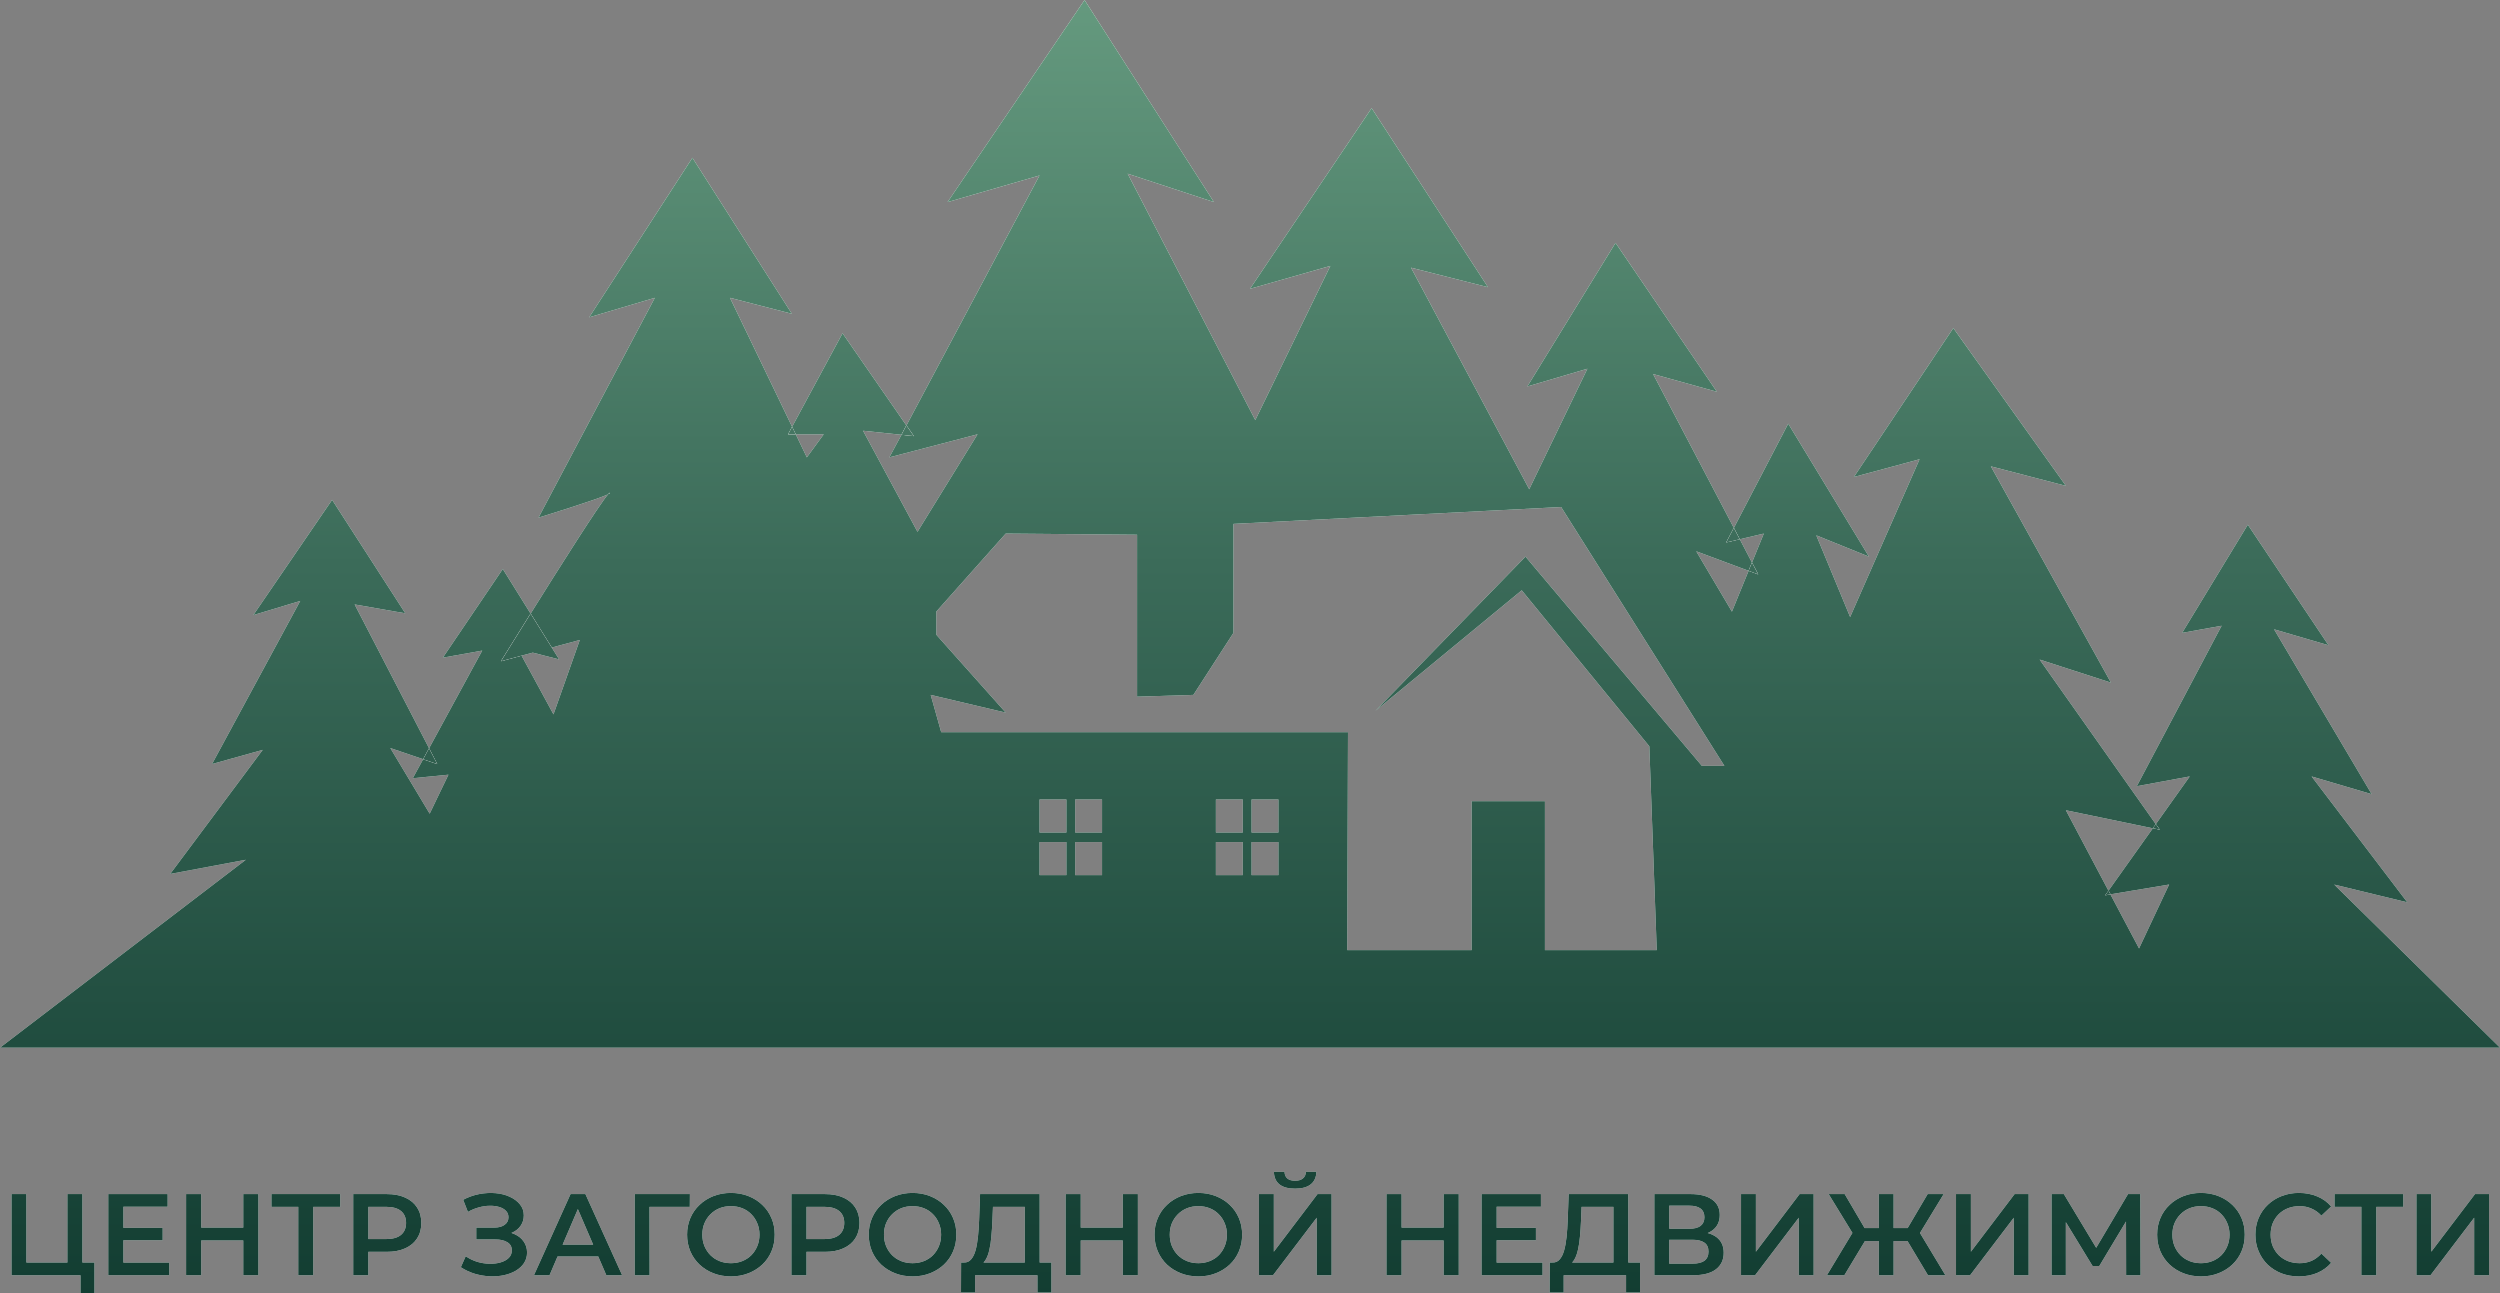 <?xml version="1.0" encoding="UTF-8"?> <svg xmlns="http://www.w3.org/2000/svg" width="145" height="75" viewBox="0 0 145 75" fill="none"><rect x="0" y="0" width="145" height="75" fill="#808080" stroke="none"/><path d="M145 60.765L135.383 51.306L139.623 52.335L134.073 45.034L137.556 46.062L131.896 36.5L135.052 37.425L130.373 30.433L126.564 36.706L128.853 36.294L123.935 45.599L127.005 45.033L125.038 47.799L125.264 48.118L124.87 48.033L122.295 51.656L122.408 51.869L125.808 51.303L124.065 55.011L122.406 51.879L122.106 51.93L122.293 51.666L119.821 46.995L124.868 48.043L125.038 47.806L118.298 38.255L122.433 39.592L115.469 27.048L119.822 28.18L113.292 19.029L107.526 27.665L111.335 26.637L107.308 35.787L105.344 31.05L108.397 32.284L103.717 24.573L100.564 30.621L100.908 31.277L102.302 30.948L101.615 32.627L101.976 33.312L101.419 33.106L100.452 35.475L98.382 31.976L101.417 33.106L101.613 32.627L100.905 31.273L100.123 31.457L100.561 30.617L95.879 21.694L99.578 22.722L93.701 14.086L88.586 22.414L92.069 21.386L88.695 28.377L81.839 15.525L86.301 16.657L79.554 6.271L72.501 16.751L77.16 15.423L72.806 24.367L65.404 10.075L70.407 11.72L62.904 0L54.959 11.721L60.291 10.178L52.574 24.675L53.004 25.293L52.286 25.218L51.581 26.527L56.697 25.19L53.214 30.845L50.058 24.984L52.279 25.218L52.568 24.675L48.868 19.33L45.942 24.755L46.153 25.19H47.776L46.797 26.527L46.153 25.19H45.708L45.942 24.755L42.338 17.273L45.926 18.199L40.16 9.151L34.172 18.404L37.981 17.273L31.234 30.022C31.234 30.022 34.626 28.982 35.27 28.668C35.323 28.608 35.355 28.578 35.37 28.583C35.396 28.596 35.358 28.625 35.27 28.668C34.752 29.268 32.428 32.945 30.776 35.59L32.001 37.558L33.629 37.118L32.102 41.434L30.25 38.026L29.055 38.35C29.055 38.35 29.797 37.149 30.773 35.588L29.162 33.003L25.684 38.145L27.969 37.734L24.886 43.404L25.357 44.315L24.542 44.037L23.943 45.137L26.01 44.932L24.922 47.194L22.637 43.386L24.542 44.034L24.886 43.4L20.569 35.058L23.507 35.572L19.263 28.991L14.692 35.676L17.413 34.854L12.298 44.314L15.237 43.492L9.871 50.689L14.257 49.866L0 60.765H145ZM61.851 50.756H60.291V48.838H61.851V50.756ZM61.851 48.288H60.291V46.37H61.851V48.288ZM63.919 50.756H62.359V48.838H63.919V50.756ZM63.919 48.288H62.359V46.37H63.919V48.288ZM72.081 50.756H70.521V48.838H72.081V50.756ZM72.081 48.288H70.521V46.37H72.081V48.288ZM74.149 50.756H72.59V48.838H74.149V50.756ZM74.149 48.288H72.59V46.37H74.149V48.288ZM54.306 36.816V35.471L58.332 30.947L65.951 31.014V40.407L69.215 40.304L71.539 36.708V30.385L90.546 29.408L100.014 44.419H98.708L88.478 32.284L79.772 41.23L88.26 34.238L95.661 43.286L96.093 55.109H89.605V46.471H85.358V55.109H78.139L78.183 42.466H54.589L53.98 40.304L58.332 41.332L54.306 36.816Z" fill="white"></path><path d="M145 60.765L135.383 51.306L139.623 52.335L134.073 45.034L137.556 46.062L131.896 36.5L135.052 37.425L130.373 30.433L126.564 36.706L128.853 36.294L123.935 45.599L127.005 45.033L125.038 47.799L125.264 48.118L124.87 48.033L122.295 51.656L122.408 51.869L125.808 51.303L124.065 55.011L122.406 51.879L122.106 51.93L122.293 51.666L119.821 46.995L124.868 48.043L125.038 47.806L118.298 38.255L122.433 39.592L115.469 27.048L119.822 28.18L113.292 19.029L107.526 27.665L111.335 26.637L107.308 35.787L105.344 31.05L108.397 32.284L103.717 24.573L100.564 30.621L100.908 31.277L102.302 30.948L101.615 32.627L101.976 33.312L101.419 33.106L100.452 35.475L98.382 31.976L101.417 33.106L101.613 32.627L100.905 31.273L100.123 31.457L100.561 30.617L95.879 21.694L99.578 22.722L93.701 14.086L88.586 22.414L92.069 21.386L88.695 28.377L81.839 15.525L86.301 16.657L79.554 6.271L72.501 16.751L77.16 15.423L72.806 24.367L65.404 10.075L70.407 11.72L62.904 0L54.959 11.721L60.291 10.178L52.574 24.675L53.004 25.293L52.286 25.218L51.581 26.527L56.697 25.19L53.214 30.845L50.058 24.984L52.279 25.218L52.568 24.675L48.868 19.33L45.942 24.755L46.153 25.19H47.776L46.797 26.527L46.153 25.19H45.708L45.942 24.755L42.338 17.273L45.926 18.199L40.16 9.151L34.172 18.404L37.981 17.273L31.234 30.022C31.234 30.022 34.626 28.982 35.27 28.668C35.323 28.608 35.355 28.578 35.37 28.583C35.396 28.596 35.358 28.625 35.27 28.668C34.752 29.268 32.428 32.945 30.776 35.59L32.001 37.558L33.629 37.118L32.102 41.434L30.25 38.026L29.055 38.35C29.055 38.35 29.797 37.149 30.773 35.588L29.162 33.003L25.684 38.145L27.969 37.734L24.886 43.404L25.357 44.315L24.542 44.037L23.943 45.137L26.01 44.932L24.922 47.194L22.637 43.386L24.542 44.034L24.886 43.4L20.569 35.058L23.507 35.572L19.263 28.991L14.692 35.676L17.413 34.854L12.298 44.314L15.237 43.492L9.871 50.689L14.257 49.866L0 60.765H145ZM61.851 50.756H60.291V48.838H61.851V50.756ZM61.851 48.288H60.291V46.37H61.851V48.288ZM63.919 50.756H62.359V48.838H63.919V50.756ZM63.919 48.288H62.359V46.37H63.919V48.288ZM72.081 50.756H70.521V48.838H72.081V50.756ZM72.081 48.288H70.521V46.37H72.081V48.288ZM74.149 50.756H72.59V48.838H74.149V50.756ZM74.149 48.288H72.59V46.37H74.149V48.288ZM54.306 36.816V35.471L58.332 30.947L65.951 31.014V40.407L69.215 40.304L71.539 36.708V30.385L90.546 29.408L100.014 44.419H98.708L88.478 32.284L79.772 41.23L88.26 34.238L95.661 43.286L96.093 55.109H89.605V46.471H85.358V55.109H78.139L78.183 42.466H54.589L53.98 40.304L58.332 41.332L54.306 36.816Z" fill="url(#paint0_linear_129_27)"></path><path d="M25.358 44.314L24.542 44.036L24.886 43.403L25.358 44.314Z" fill="white"></path><path d="M25.358 44.314L24.542 44.036L24.886 43.403L25.358 44.314Z" fill="url(#paint1_linear_129_27)"></path><path d="M32.431 38.247L30.9 37.853L30.253 38.027L29.058 38.351C29.058 38.351 29.8 37.15 30.776 35.589L32.431 38.247Z" fill="white"></path><path d="M32.431 38.247L30.9 37.853L30.253 38.027L29.058 38.351C29.058 38.351 29.8 37.15 30.776 35.589L32.431 38.247Z" fill="url(#paint2_linear_129_27)"></path><path d="M35.27 28.666C35.323 28.606 35.355 28.577 35.37 28.582C35.396 28.595 35.358 28.624 35.27 28.666Z" fill="white"></path><path d="M35.27 28.666C35.323 28.606 35.355 28.577 35.37 28.582C35.396 28.595 35.358 28.624 35.27 28.666Z" fill="url(#paint3_linear_129_27)"></path><path d="M46.153 25.19H45.708L45.942 24.755L46.153 25.19Z" fill="white"></path><path d="M46.153 25.19H45.708L45.942 24.755L46.153 25.19Z" fill="url(#paint4_linear_129_27)"></path><path d="M53 25.293L52.283 25.218L52.571 24.675L53 25.293Z" fill="white"></path><path d="M53 25.293L52.283 25.218L52.571 24.675L53 25.293Z" fill="url(#paint5_linear_129_27)"></path><path d="M100.905 31.277L100.123 31.461L100.561 30.621L100.905 31.277Z" fill="white"></path><path d="M100.905 31.277L100.123 31.461L100.561 30.621L100.905 31.277Z" fill="url(#paint6_linear_129_27)"></path><path d="M101.973 33.312L101.417 33.106L101.613 32.627L101.973 33.312Z" fill="white"></path><path d="M101.973 33.312L101.417 33.106L101.613 32.627L101.973 33.312Z" fill="url(#paint7_linear_129_27)"></path><path d="M122.406 51.872L122.106 51.922L122.293 51.658L122.406 51.872Z" fill="white"></path><path d="M122.406 51.872L122.106 51.922L122.293 51.658L122.406 51.872Z" fill="url(#paint8_linear_129_27)"></path><path d="M125.262 48.118L124.868 48.036L125.037 47.8L125.262 48.118Z" fill="white"></path><path d="M125.262 48.118L124.868 48.036L125.037 47.8L125.262 48.118Z" fill="url(#paint9_linear_129_27)"></path><path d="M0.667 73.964V69.257H1.53V73.225H3.908V69.257H4.778V73.964H0.667ZM4.67 75V73.749L4.865 73.964H3.908V73.225H5.478V75H4.67Z" fill="white"></path><path d="M0.667 73.964V69.257H1.53V73.225H3.908V69.257H4.778V73.964H0.667ZM4.67 75V73.749L4.865 73.964H3.908V73.225H5.478V75H4.67Z" fill="url(#paint10_linear_129_27)"></path><path d="M7.089 71.214H9.434V71.934H7.089V71.214ZM7.156 73.231H9.818V73.964H6.28V69.257H9.723V69.99H7.156V73.231Z" fill="white"></path><path d="M7.089 71.214H9.434V71.934H7.089V71.214ZM7.156 73.231H9.818V73.964H6.28V69.257H9.723V69.99H7.156V73.231Z" fill="url(#paint11_linear_129_27)"></path><path d="M14.11 69.257H14.986V73.964H14.11V69.257ZM11.67 73.964H10.794V69.257H11.67V73.964ZM14.177 71.947H11.596V71.201H14.177V71.947Z" fill="white"></path><path d="M14.11 69.257H14.986V73.964H14.11V69.257ZM11.67 73.964H10.794V69.257H11.67V73.964ZM14.177 71.947H11.596V71.201H14.177V71.947Z" fill="url(#paint12_linear_129_27)"></path><path d="M17.299 73.964V69.782L17.508 69.997H15.743V69.257H19.732V69.997H17.966L18.169 69.782V73.964H17.299Z" fill="white"></path><path d="M17.299 73.964V69.782L17.508 69.997H15.743V69.257H19.732V69.997H17.966L18.169 69.782V73.964H17.299Z" fill="url(#paint13_linear_129_27)"></path><path d="M20.487 73.964V69.257H22.428C22.846 69.257 23.203 69.325 23.499 69.459C23.8 69.594 24.032 69.786 24.193 70.037C24.355 70.288 24.436 70.587 24.436 70.932C24.436 71.277 24.355 71.575 24.193 71.826C24.032 72.077 23.8 72.27 23.499 72.404C23.203 72.539 22.846 72.606 22.428 72.606H20.972L21.363 72.196V73.964H20.487ZM21.363 72.29L20.972 71.866H22.387C22.774 71.866 23.064 71.786 23.257 71.624C23.454 71.459 23.553 71.228 23.553 70.932C23.553 70.631 23.454 70.4 23.257 70.239C23.064 70.078 22.774 69.997 22.387 69.997H20.972L21.363 69.567V72.29Z" fill="white"></path><path d="M20.487 73.964V69.257H22.428C22.846 69.257 23.203 69.325 23.499 69.459C23.8 69.594 24.032 69.786 24.193 70.037C24.355 70.288 24.436 70.587 24.436 70.932C24.436 71.277 24.355 71.575 24.193 71.826C24.032 72.077 23.8 72.27 23.499 72.404C23.203 72.539 22.846 72.606 22.428 72.606H20.972L21.363 72.196V73.964H20.487ZM21.363 72.29L20.972 71.866H22.387C22.774 71.866 23.064 71.786 23.257 71.624C23.454 71.459 23.553 71.228 23.553 70.932C23.553 70.631 23.454 70.4 23.257 70.239C23.064 70.078 22.774 69.997 22.387 69.997H20.972L21.363 69.567V72.29Z" fill="url(#paint14_linear_129_27)"></path><path d="M26.728 73.5L27.011 72.862C27.213 73.001 27.433 73.108 27.671 73.184C27.914 73.256 28.154 73.294 28.392 73.299C28.63 73.303 28.846 73.276 29.039 73.218C29.237 73.16 29.394 73.072 29.511 72.956C29.628 72.839 29.686 72.694 29.686 72.519C29.686 72.308 29.598 72.151 29.423 72.048C29.252 71.94 29.019 71.887 28.722 71.887H27.624V71.201H28.655C28.92 71.201 29.124 71.147 29.268 71.039C29.416 70.932 29.491 70.786 29.491 70.602C29.491 70.45 29.441 70.324 29.342 70.226C29.248 70.127 29.118 70.053 28.951 70.004C28.79 69.954 28.606 69.932 28.399 69.936C28.197 69.936 27.986 69.968 27.765 70.031C27.545 70.089 27.337 70.176 27.139 70.293L26.863 69.587C27.159 69.43 27.469 69.32 27.793 69.257C28.12 69.195 28.437 69.177 28.743 69.204C29.048 69.23 29.322 69.3 29.565 69.412C29.812 69.524 30.009 69.672 30.158 69.856C30.306 70.035 30.38 70.248 30.38 70.495C30.38 70.719 30.319 70.918 30.198 71.093C30.081 71.263 29.919 71.396 29.713 71.49C29.506 71.584 29.266 71.631 28.992 71.631L29.026 71.416C29.335 71.416 29.605 71.47 29.834 71.577C30.068 71.68 30.247 71.824 30.373 72.008C30.503 72.191 30.569 72.404 30.569 72.646C30.569 72.875 30.51 73.079 30.393 73.258C30.277 73.433 30.117 73.581 29.915 73.702C29.713 73.819 29.482 73.906 29.221 73.964C28.96 74.018 28.686 74.038 28.399 74.025C28.111 74.011 27.824 73.962 27.536 73.877C27.253 73.792 26.984 73.666 26.728 73.5Z" fill="white"></path><path d="M26.728 73.5L27.011 72.862C27.213 73.001 27.433 73.108 27.671 73.184C27.914 73.256 28.154 73.294 28.392 73.299C28.63 73.303 28.846 73.276 29.039 73.218C29.237 73.16 29.394 73.072 29.511 72.956C29.628 72.839 29.686 72.694 29.686 72.519C29.686 72.308 29.598 72.151 29.423 72.048C29.252 71.94 29.019 71.887 28.722 71.887H27.624V71.201H28.655C28.92 71.201 29.124 71.147 29.268 71.039C29.416 70.932 29.491 70.786 29.491 70.602C29.491 70.45 29.441 70.324 29.342 70.226C29.248 70.127 29.118 70.053 28.951 70.004C28.79 69.954 28.606 69.932 28.399 69.936C28.197 69.936 27.986 69.968 27.765 70.031C27.545 70.089 27.337 70.176 27.139 70.293L26.863 69.587C27.159 69.43 27.469 69.32 27.793 69.257C28.12 69.195 28.437 69.177 28.743 69.204C29.048 69.23 29.322 69.3 29.565 69.412C29.812 69.524 30.009 69.672 30.158 69.856C30.306 70.035 30.38 70.248 30.38 70.495C30.38 70.719 30.319 70.918 30.198 71.093C30.081 71.263 29.919 71.396 29.713 71.49C29.506 71.584 29.266 71.631 28.992 71.631L29.026 71.416C29.335 71.416 29.605 71.47 29.834 71.577C30.068 71.68 30.247 71.824 30.373 72.008C30.503 72.191 30.569 72.404 30.569 72.646C30.569 72.875 30.51 73.079 30.393 73.258C30.277 73.433 30.117 73.581 29.915 73.702C29.713 73.819 29.482 73.906 29.221 73.964C28.96 74.018 28.686 74.038 28.399 74.025C28.111 74.011 27.824 73.962 27.536 73.877C27.253 73.792 26.984 73.666 26.728 73.5Z" fill="url(#paint15_linear_129_27)"></path><path d="M30.969 73.964L33.092 69.257H33.954L36.084 73.964H35.167L33.341 69.721H33.691L31.872 73.964H30.969ZM31.946 72.875L32.182 72.189H34.729L34.965 72.875H31.946Z" fill="white"></path><path d="M30.969 73.964L33.092 69.257H33.954L36.084 73.964H35.167L33.341 69.721H33.691L31.872 73.964H30.969ZM31.946 72.875L32.182 72.189H34.729L34.965 72.875H31.946Z" fill="url(#paint16_linear_129_27)"></path><path d="M36.813 73.964V69.257H40.014L40.008 69.997H37.467L37.669 69.788L37.676 73.964H36.813Z" fill="white"></path><path d="M36.813 73.964V69.257H40.014L40.008 69.997H37.467L37.669 69.788L37.676 73.964H36.813Z" fill="url(#paint17_linear_129_27)"></path><path d="M42.399 74.032C42.031 74.032 41.691 73.971 41.381 73.85C41.071 73.729 40.802 73.561 40.573 73.346C40.344 73.126 40.166 72.871 40.04 72.579C39.915 72.283 39.852 71.96 39.852 71.611C39.852 71.261 39.915 70.941 40.04 70.649C40.166 70.353 40.344 70.098 40.573 69.883C40.802 69.663 41.071 69.493 41.381 69.372C41.691 69.251 42.028 69.19 42.392 69.19C42.761 69.19 43.097 69.251 43.403 69.372C43.713 69.493 43.982 69.663 44.212 69.883C44.441 70.098 44.618 70.353 44.744 70.649C44.87 70.941 44.932 71.261 44.932 71.611C44.932 71.96 44.87 72.283 44.744 72.579C44.618 72.875 44.441 73.131 44.212 73.346C43.982 73.561 43.713 73.729 43.403 73.85C43.097 73.971 42.763 74.032 42.399 74.032ZM42.392 73.265C42.63 73.265 42.85 73.225 43.053 73.144C43.255 73.063 43.43 72.949 43.578 72.801C43.726 72.649 43.841 72.474 43.922 72.277C44.007 72.075 44.05 71.853 44.05 71.611C44.05 71.369 44.007 71.149 43.922 70.952C43.841 70.75 43.726 70.575 43.578 70.427C43.43 70.275 43.255 70.158 43.053 70.078C42.85 69.997 42.63 69.957 42.392 69.957C42.154 69.957 41.934 69.997 41.732 70.078C41.534 70.158 41.359 70.275 41.206 70.427C41.058 70.575 40.941 70.75 40.856 70.952C40.775 71.149 40.734 71.369 40.734 71.611C40.734 71.849 40.775 72.068 40.856 72.27C40.941 72.472 41.058 72.649 41.206 72.801C41.354 72.949 41.53 73.063 41.732 73.144C41.934 73.225 42.154 73.265 42.392 73.265Z" fill="white"></path><path d="M42.399 74.032C42.031 74.032 41.691 73.971 41.381 73.85C41.071 73.729 40.802 73.561 40.573 73.346C40.344 73.126 40.166 72.871 40.04 72.579C39.915 72.283 39.852 71.96 39.852 71.611C39.852 71.261 39.915 70.941 40.04 70.649C40.166 70.353 40.344 70.098 40.573 69.883C40.802 69.663 41.071 69.493 41.381 69.372C41.691 69.251 42.028 69.19 42.392 69.19C42.761 69.19 43.097 69.251 43.403 69.372C43.713 69.493 43.982 69.663 44.212 69.883C44.441 70.098 44.618 70.353 44.744 70.649C44.87 70.941 44.932 71.261 44.932 71.611C44.932 71.96 44.87 72.283 44.744 72.579C44.618 72.875 44.441 73.131 44.212 73.346C43.982 73.561 43.713 73.729 43.403 73.85C43.097 73.971 42.763 74.032 42.399 74.032ZM42.392 73.265C42.63 73.265 42.85 73.225 43.053 73.144C43.255 73.063 43.43 72.949 43.578 72.801C43.726 72.649 43.841 72.474 43.922 72.277C44.007 72.075 44.05 71.853 44.05 71.611C44.05 71.369 44.007 71.149 43.922 70.952C43.841 70.75 43.726 70.575 43.578 70.427C43.43 70.275 43.255 70.158 43.053 70.078C42.85 69.997 42.63 69.957 42.392 69.957C42.154 69.957 41.934 69.997 41.732 70.078C41.534 70.158 41.359 70.275 41.206 70.427C41.058 70.575 40.941 70.75 40.856 70.952C40.775 71.149 40.734 71.369 40.734 71.611C40.734 71.849 40.775 72.068 40.856 72.27C40.941 72.472 41.058 72.649 41.206 72.801C41.354 72.949 41.53 73.063 41.732 73.144C41.934 73.225 42.154 73.265 42.392 73.265Z" fill="url(#paint18_linear_129_27)"></path><path d="M45.901 73.964V69.257H47.842C48.259 69.257 48.617 69.325 48.913 69.459C49.214 69.594 49.445 69.786 49.607 70.037C49.769 70.288 49.85 70.587 49.85 70.932C49.85 71.277 49.769 71.575 49.607 71.826C49.445 72.077 49.214 72.27 48.913 72.404C48.617 72.539 48.259 72.606 47.842 72.606H46.386L46.777 72.196V73.964H45.901ZM46.777 72.29L46.386 71.866H47.801C48.188 71.866 48.477 71.786 48.67 71.624C48.868 71.459 48.967 71.228 48.967 70.932C48.967 70.631 48.868 70.4 48.67 70.239C48.477 70.078 48.188 69.997 47.801 69.997H46.386L46.777 69.567V72.29Z" fill="white"></path><path d="M45.901 73.964V69.257H47.842C48.259 69.257 48.617 69.325 48.913 69.459C49.214 69.594 49.445 69.786 49.607 70.037C49.769 70.288 49.85 70.587 49.85 70.932C49.85 71.277 49.769 71.575 49.607 71.826C49.445 72.077 49.214 72.27 48.913 72.404C48.617 72.539 48.259 72.606 47.842 72.606H46.386L46.777 72.196V73.964H45.901ZM46.777 72.29L46.386 71.866H47.801C48.188 71.866 48.477 71.786 48.67 71.624C48.868 71.459 48.967 71.228 48.967 70.932C48.967 70.631 48.868 70.4 48.67 70.239C48.477 70.078 48.188 69.997 47.801 69.997H46.386L46.777 69.567V72.29Z" fill="url(#paint19_linear_129_27)"></path><path d="M52.934 74.032C52.566 74.032 52.227 73.971 51.917 73.85C51.607 73.729 51.337 73.561 51.108 73.346C50.879 73.126 50.702 72.871 50.576 72.579C50.45 72.283 50.387 71.96 50.387 71.611C50.387 71.261 50.45 70.941 50.576 70.649C50.702 70.353 50.879 70.098 51.108 69.883C51.337 69.663 51.607 69.493 51.917 69.372C52.227 69.251 52.563 69.19 52.927 69.19C53.296 69.19 53.633 69.251 53.938 69.372C54.248 69.493 54.518 69.663 54.747 69.883C54.976 70.098 55.153 70.353 55.279 70.649C55.405 70.941 55.468 71.261 55.468 71.611C55.468 71.96 55.405 72.283 55.279 72.579C55.153 72.875 54.976 73.131 54.747 73.346C54.518 73.561 54.248 73.729 53.938 73.85C53.633 73.971 53.298 74.032 52.934 74.032ZM52.927 73.265C53.166 73.265 53.386 73.225 53.588 73.144C53.79 73.063 53.965 72.949 54.113 72.801C54.262 72.649 54.376 72.474 54.457 72.277C54.542 72.075 54.585 71.853 54.585 71.611C54.585 71.369 54.542 71.149 54.457 70.952C54.376 70.75 54.262 70.575 54.113 70.427C53.965 70.275 53.79 70.158 53.588 70.078C53.386 69.997 53.166 69.957 52.927 69.957C52.689 69.957 52.469 69.997 52.267 70.078C52.069 70.158 51.894 70.275 51.742 70.427C51.593 70.575 51.476 70.75 51.391 70.952C51.31 71.149 51.27 71.369 51.27 71.611C51.27 71.849 51.31 72.068 51.391 72.27C51.476 72.472 51.593 72.649 51.742 72.801C51.89 72.949 52.065 73.063 52.267 73.144C52.469 73.225 52.689 73.265 52.927 73.265Z" fill="white"></path><path d="M52.934 74.032C52.566 74.032 52.227 73.971 51.917 73.85C51.607 73.729 51.337 73.561 51.108 73.346C50.879 73.126 50.702 72.871 50.576 72.579C50.45 72.283 50.387 71.96 50.387 71.611C50.387 71.261 50.45 70.941 50.576 70.649C50.702 70.353 50.879 70.098 51.108 69.883C51.337 69.663 51.607 69.493 51.917 69.372C52.227 69.251 52.563 69.19 52.927 69.19C53.296 69.19 53.633 69.251 53.938 69.372C54.248 69.493 54.518 69.663 54.747 69.883C54.976 70.098 55.153 70.353 55.279 70.649C55.405 70.941 55.468 71.261 55.468 71.611C55.468 71.96 55.405 72.283 55.279 72.579C55.153 72.875 54.976 73.131 54.747 73.346C54.518 73.561 54.248 73.729 53.938 73.85C53.633 73.971 53.298 74.032 52.934 74.032ZM52.927 73.265C53.166 73.265 53.386 73.225 53.588 73.144C53.79 73.063 53.965 72.949 54.113 72.801C54.262 72.649 54.376 72.474 54.457 72.277C54.542 72.075 54.585 71.853 54.585 71.611C54.585 71.369 54.542 71.149 54.457 70.952C54.376 70.75 54.262 70.575 54.113 70.427C53.965 70.275 53.79 70.158 53.588 70.078C53.386 69.997 53.166 69.957 52.927 69.957C52.689 69.957 52.469 69.997 52.267 70.078C52.069 70.158 51.894 70.275 51.742 70.427C51.593 70.575 51.476 70.75 51.391 70.952C51.31 71.149 51.27 71.369 51.27 71.611C51.27 71.849 51.31 72.068 51.391 72.27C51.476 72.472 51.593 72.649 51.742 72.801C51.89 72.949 52.065 73.063 52.267 73.144C52.469 73.225 52.689 73.265 52.927 73.265Z" fill="url(#paint20_linear_129_27)"></path><path d="M59.438 73.561V69.997H57.592L57.558 70.831C57.544 71.145 57.524 71.443 57.497 71.725C57.475 72.003 57.437 72.256 57.383 72.485C57.333 72.714 57.264 72.904 57.174 73.057C57.084 73.209 56.974 73.31 56.844 73.359L55.9 73.225C56.071 73.234 56.21 73.175 56.318 73.05C56.43 72.924 56.518 72.749 56.581 72.525C56.644 72.301 56.691 72.039 56.722 71.739C56.754 71.434 56.776 71.104 56.79 70.75L56.844 69.257H60.3V73.561H59.438ZM55.739 74.966L55.745 73.225H60.981V74.966H60.172V73.964H56.554V74.966H55.739Z" fill="white"></path><path d="M59.438 73.561V69.997H57.592L57.558 70.831C57.544 71.145 57.524 71.443 57.497 71.725C57.475 72.003 57.437 72.256 57.383 72.485C57.333 72.714 57.264 72.904 57.174 73.057C57.084 73.209 56.974 73.31 56.844 73.359L55.9 73.225C56.071 73.234 56.21 73.175 56.318 73.05C56.43 72.924 56.518 72.749 56.581 72.525C56.644 72.301 56.691 72.039 56.722 71.739C56.754 71.434 56.776 71.104 56.79 70.75L56.844 69.257H60.3V73.561H59.438ZM55.739 74.966L55.745 73.225H60.981V74.966H60.172V73.964H56.554V74.966H55.739Z" fill="url(#paint21_linear_129_27)"></path><path d="M65.121 69.257H65.997V73.964H65.121V69.257ZM62.682 73.964H61.806V69.257H62.682V73.964ZM65.189 71.947H62.608V71.201H65.189V71.947Z" fill="white"></path><path d="M65.121 69.257H65.997V73.964H65.121V69.257ZM62.682 73.964H61.806V69.257H62.682V73.964ZM65.189 71.947H62.608V71.201H65.189V71.947Z" fill="url(#paint22_linear_129_27)"></path><path d="M69.51 74.032C69.142 74.032 68.803 73.971 68.493 73.85C68.183 73.729 67.913 73.561 67.684 73.346C67.455 73.126 67.278 72.871 67.152 72.579C67.026 72.283 66.963 71.96 66.963 71.611C66.963 71.261 67.026 70.941 67.152 70.649C67.278 70.353 67.455 70.098 67.684 69.883C67.913 69.663 68.183 69.493 68.493 69.372C68.803 69.251 69.14 69.19 69.504 69.19C69.872 69.19 70.209 69.251 70.514 69.372C70.824 69.493 71.094 69.663 71.323 69.883C71.552 70.098 71.73 70.353 71.855 70.649C71.981 70.941 72.044 71.261 72.044 71.611C72.044 71.96 71.981 72.283 71.855 72.579C71.73 72.875 71.552 73.131 71.323 73.346C71.094 73.561 70.824 73.729 70.514 73.85C70.209 73.971 69.874 74.032 69.51 74.032ZM69.504 73.265C69.742 73.265 69.962 73.225 70.164 73.144C70.366 73.063 70.541 72.949 70.689 72.801C70.838 72.649 70.952 72.474 71.033 72.277C71.118 72.075 71.161 71.853 71.161 71.611C71.161 71.369 71.118 71.149 71.033 70.952C70.952 70.75 70.838 70.575 70.689 70.427C70.541 70.275 70.366 70.158 70.164 70.078C69.962 69.997 69.742 69.957 69.504 69.957C69.266 69.957 69.045 69.997 68.843 70.078C68.646 70.158 68.47 70.275 68.318 70.427C68.169 70.575 68.053 70.75 67.967 70.952C67.886 71.149 67.846 71.369 67.846 71.611C67.846 71.849 67.886 72.068 67.967 72.27C68.053 72.472 68.169 72.649 68.318 72.801C68.466 72.949 68.641 73.063 68.843 73.144C69.045 73.225 69.266 73.265 69.504 73.265Z" fill="white"></path><path d="M69.51 74.032C69.142 74.032 68.803 73.971 68.493 73.85C68.183 73.729 67.913 73.561 67.684 73.346C67.455 73.126 67.278 72.871 67.152 72.579C67.026 72.283 66.963 71.96 66.963 71.611C66.963 71.261 67.026 70.941 67.152 70.649C67.278 70.353 67.455 70.098 67.684 69.883C67.913 69.663 68.183 69.493 68.493 69.372C68.803 69.251 69.14 69.19 69.504 69.19C69.872 69.19 70.209 69.251 70.514 69.372C70.824 69.493 71.094 69.663 71.323 69.883C71.552 70.098 71.73 70.353 71.855 70.649C71.981 70.941 72.044 71.261 72.044 71.611C72.044 71.96 71.981 72.283 71.855 72.579C71.73 72.875 71.552 73.131 71.323 73.346C71.094 73.561 70.824 73.729 70.514 73.85C70.209 73.971 69.874 74.032 69.51 74.032ZM69.504 73.265C69.742 73.265 69.962 73.225 70.164 73.144C70.366 73.063 70.541 72.949 70.689 72.801C70.838 72.649 70.952 72.474 71.033 72.277C71.118 72.075 71.161 71.853 71.161 71.611C71.161 71.369 71.118 71.149 71.033 70.952C70.952 70.75 70.838 70.575 70.689 70.427C70.541 70.275 70.366 70.158 70.164 70.078C69.962 69.997 69.742 69.957 69.504 69.957C69.266 69.957 69.045 69.997 68.843 70.078C68.646 70.158 68.47 70.275 68.318 70.427C68.169 70.575 68.053 70.75 67.967 70.952C67.886 71.149 67.846 71.369 67.846 71.611C67.846 71.849 67.886 72.068 67.967 72.27C68.053 72.472 68.169 72.649 68.318 72.801C68.466 72.949 68.641 73.063 68.843 73.144C69.045 73.225 69.266 73.265 69.504 73.265Z" fill="url(#paint23_linear_129_27)"></path><path d="M73.019 73.964V69.257H73.882V72.599L76.415 69.257H77.231V73.964H76.368V70.629L73.835 73.964H73.019ZM75.115 68.941C74.71 68.941 74.405 68.856 74.198 68.686C73.996 68.515 73.893 68.275 73.888 67.966H74.502C74.506 68.132 74.56 68.26 74.663 68.35C74.771 68.439 74.922 68.484 75.115 68.484C75.308 68.484 75.459 68.439 75.566 68.35C75.679 68.26 75.737 68.132 75.742 67.966H76.348C76.343 68.275 76.238 68.515 76.031 68.686C75.825 68.856 75.519 68.941 75.115 68.941Z" fill="white"></path><path d="M73.019 73.964V69.257H73.882V72.599L76.415 69.257H77.231V73.964H76.368V70.629L73.835 73.964H73.019ZM75.115 68.941C74.71 68.941 74.405 68.856 74.198 68.686C73.996 68.515 73.893 68.275 73.888 67.966H74.502C74.506 68.132 74.56 68.26 74.663 68.35C74.771 68.439 74.922 68.484 75.115 68.484C75.308 68.484 75.459 68.439 75.566 68.35C75.679 68.26 75.737 68.132 75.742 67.966H76.348C76.343 68.275 76.238 68.515 76.031 68.686C75.825 68.856 75.519 68.941 75.115 68.941Z" fill="url(#paint24_linear_129_27)"></path><path d="M83.731 69.257H84.607V73.964H83.731V69.257ZM81.291 73.964H80.415V69.257H81.291V73.964ZM83.798 71.947H81.217V71.201H83.798V71.947Z" fill="white"></path><path d="M83.731 69.257H84.607V73.964H83.731V69.257ZM81.291 73.964H80.415V69.257H81.291V73.964ZM83.798 71.947H81.217V71.201H83.798V71.947Z" fill="url(#paint25_linear_129_27)"></path><path d="M86.739 71.214H89.083V71.934H86.739V71.214ZM86.806 73.231H89.468V73.964H85.93V69.257H89.373V69.99H86.806V73.231Z" fill="white"></path><path d="M86.739 71.214H89.083V71.934H86.739V71.214ZM86.806 73.231H89.468V73.964H85.93V69.257H89.373V69.99H86.806V73.231Z" fill="url(#paint26_linear_129_27)"></path><path d="M93.577 73.561V69.997H91.731L91.697 70.831C91.684 71.145 91.664 71.443 91.637 71.725C91.614 72.003 91.576 72.256 91.522 72.485C91.473 72.714 91.403 72.904 91.313 73.057C91.223 73.209 91.113 73.31 90.983 73.359L90.04 73.225C90.21 73.234 90.35 73.175 90.457 73.05C90.57 72.924 90.657 72.749 90.72 72.525C90.783 72.301 90.83 72.039 90.862 71.739C90.893 71.434 90.916 71.104 90.929 70.75L90.983 69.257H94.44V73.561H93.577ZM89.878 74.966L89.885 73.225H95.121V74.966H94.312V73.964H90.693V74.966H89.878Z" fill="white"></path><path d="M93.577 73.561V69.997H91.731L91.697 70.831C91.684 71.145 91.664 71.443 91.637 71.725C91.614 72.003 91.576 72.256 91.522 72.485C91.473 72.714 91.403 72.904 91.313 73.057C91.223 73.209 91.113 73.31 90.983 73.359L90.04 73.225C90.21 73.234 90.35 73.175 90.457 73.05C90.57 72.924 90.657 72.749 90.72 72.525C90.783 72.301 90.83 72.039 90.862 71.739C90.893 71.434 90.916 71.104 90.929 70.75L90.983 69.257H94.44V73.561H93.577ZM89.878 74.966L89.885 73.225H95.121V74.966H94.312V73.964H90.693V74.966H89.878Z" fill="url(#paint27_linear_129_27)"></path><path d="M95.952 73.964V69.257H98.061C98.591 69.257 99.004 69.363 99.301 69.573C99.597 69.78 99.746 70.078 99.746 70.468C99.746 70.853 99.604 71.151 99.321 71.362C99.038 71.568 98.665 71.671 98.203 71.671L98.324 71.429C98.85 71.429 99.256 71.535 99.544 71.745C99.831 71.956 99.975 72.261 99.975 72.66C99.975 73.068 99.824 73.388 99.523 73.621C99.222 73.85 98.778 73.964 98.189 73.964H95.952ZM96.814 73.292H98.162C98.468 73.292 98.699 73.236 98.856 73.124C99.013 73.007 99.092 72.83 99.092 72.593C99.092 72.355 99.013 72.183 98.856 72.075C98.699 71.963 98.468 71.907 98.162 71.907H96.814V73.292ZM96.814 71.268H97.987C98.27 71.268 98.486 71.212 98.634 71.1C98.782 70.983 98.856 70.817 98.856 70.602C98.856 70.378 98.782 70.21 98.634 70.098C98.486 69.986 98.27 69.93 97.987 69.93H96.814V71.268Z" fill="white"></path><path d="M95.952 73.964V69.257H98.061C98.591 69.257 99.004 69.363 99.301 69.573C99.597 69.78 99.746 70.078 99.746 70.468C99.746 70.853 99.604 71.151 99.321 71.362C99.038 71.568 98.665 71.671 98.203 71.671L98.324 71.429C98.85 71.429 99.256 71.535 99.544 71.745C99.831 71.956 99.975 72.261 99.975 72.66C99.975 73.068 99.824 73.388 99.523 73.621C99.222 73.85 98.778 73.964 98.189 73.964H95.952ZM96.814 73.292H98.162C98.468 73.292 98.699 73.236 98.856 73.124C99.013 73.007 99.092 72.83 99.092 72.593C99.092 72.355 99.013 72.183 98.856 72.075C98.699 71.963 98.468 71.907 98.162 71.907H96.814V73.292ZM96.814 71.268H97.987C98.27 71.268 98.486 71.212 98.634 71.1C98.782 70.983 98.856 70.817 98.856 70.602C98.856 70.378 98.782 70.21 98.634 70.098C98.486 69.986 98.27 69.93 97.987 69.93H96.814V71.268Z" fill="url(#paint28_linear_129_27)"></path><path d="M100.98 73.964V69.257H101.842V72.599L104.376 69.257H105.191V73.964H104.328V70.629L101.795 73.964H100.98Z" fill="white"></path><path d="M100.98 73.964V69.257H101.842V72.599L104.376 69.257H105.191V73.964H104.328V70.629L101.795 73.964H100.98Z" fill="url(#paint29_linear_129_27)"></path><path d="M111.823 73.964L110.449 71.671L111.19 71.234L112.834 73.964H111.823ZM109.573 71.981V71.228H110.995V71.981H109.573ZM111.237 71.712L110.422 71.604L111.803 69.257H112.733L111.237 71.712ZM106.972 73.964H105.961L107.605 71.234L108.353 71.671L106.972 73.964ZM109.829 73.964H108.973V69.257H109.829V73.964ZM109.229 71.981H107.801V71.228H109.229V71.981ZM107.565 71.712L106.062 69.257H106.992L108.367 71.604L107.565 71.712Z" fill="white"></path><path d="M111.823 73.964L110.449 71.671L111.19 71.234L112.834 73.964H111.823ZM109.573 71.981V71.228H110.995V71.981H109.573ZM111.237 71.712L110.422 71.604L111.803 69.257H112.733L111.237 71.712ZM106.972 73.964H105.961L107.605 71.234L108.353 71.671L106.972 73.964ZM109.829 73.964H108.973V69.257H109.829V73.964ZM109.229 71.981H107.801V71.228H109.229V71.981ZM107.565 71.712L106.062 69.257H106.992L108.367 71.604L107.565 71.712Z" fill="url(#paint30_linear_129_27)"></path><path d="M113.449 73.964V69.257H114.312V72.599L116.846 69.257H117.661V73.964H116.798V70.629L114.265 73.964H113.449Z" fill="white"></path><path d="M113.449 73.964V69.257H114.312V72.599L116.846 69.257H117.661V73.964H116.798V70.629L114.265 73.964H113.449Z" fill="url(#paint31_linear_129_27)"></path><path d="M118.99 73.964V69.257H119.704L121.773 72.694H121.389L123.424 69.257H124.138L124.152 73.964H123.316L123.309 70.555H123.485L121.76 73.427H121.369L119.617 70.555H119.819V73.964H118.99Z" fill="white"></path><path d="M118.99 73.964V69.257H119.704L121.773 72.694H121.389L123.424 69.257H124.138L124.152 73.964H123.316L123.309 70.555H123.485L121.76 73.427H121.369L119.617 70.555H119.819V73.964H118.99Z" fill="url(#paint32_linear_129_27)"></path><path d="M127.662 74.032C127.293 74.032 126.954 73.971 126.644 73.85C126.334 73.729 126.065 73.561 125.836 73.346C125.607 73.126 125.429 72.871 125.303 72.579C125.178 72.283 125.115 71.96 125.115 71.611C125.115 71.261 125.178 70.941 125.303 70.649C125.429 70.353 125.607 70.098 125.836 69.883C126.065 69.663 126.334 69.493 126.644 69.372C126.954 69.251 127.291 69.19 127.655 69.19C128.023 69.19 128.36 69.251 128.666 69.372C128.976 69.493 129.245 69.663 129.474 69.883C129.703 70.098 129.881 70.353 130.007 70.649C130.133 70.941 130.195 71.261 130.195 71.611C130.195 71.96 130.133 72.283 130.007 72.579C129.881 72.875 129.703 73.131 129.474 73.346C129.245 73.561 128.976 73.729 128.666 73.85C128.36 73.971 128.026 74.032 127.662 74.032ZM127.655 73.265C127.893 73.265 128.113 73.225 128.315 73.144C128.518 73.063 128.693 72.949 128.841 72.801C128.989 72.649 129.104 72.474 129.185 72.277C129.27 72.075 129.313 71.853 129.313 71.611C129.313 71.369 129.27 71.149 129.185 70.952C129.104 70.75 128.989 70.575 128.841 70.427C128.693 70.275 128.518 70.158 128.315 70.078C128.113 69.997 127.893 69.957 127.655 69.957C127.417 69.957 127.197 69.997 126.995 70.078C126.797 70.158 126.622 70.275 126.469 70.427C126.321 70.575 126.204 70.75 126.119 70.952C126.038 71.149 125.997 71.369 125.997 71.611C125.997 71.849 126.038 72.068 126.119 72.27C126.204 72.472 126.321 72.649 126.469 72.801C126.617 72.949 126.793 73.063 126.995 73.144C127.197 73.225 127.417 73.265 127.655 73.265Z" fill="white"></path><path d="M127.662 74.032C127.293 74.032 126.954 73.971 126.644 73.85C126.334 73.729 126.065 73.561 125.836 73.346C125.607 73.126 125.429 72.871 125.303 72.579C125.178 72.283 125.115 71.96 125.115 71.611C125.115 71.261 125.178 70.941 125.303 70.649C125.429 70.353 125.607 70.098 125.836 69.883C126.065 69.663 126.334 69.493 126.644 69.372C126.954 69.251 127.291 69.19 127.655 69.19C128.023 69.19 128.36 69.251 128.666 69.372C128.976 69.493 129.245 69.663 129.474 69.883C129.703 70.098 129.881 70.353 130.007 70.649C130.133 70.941 130.195 71.261 130.195 71.611C130.195 71.96 130.133 72.283 130.007 72.579C129.881 72.875 129.703 73.131 129.474 73.346C129.245 73.561 128.976 73.729 128.666 73.85C128.36 73.971 128.026 74.032 127.662 74.032ZM127.655 73.265C127.893 73.265 128.113 73.225 128.315 73.144C128.518 73.063 128.693 72.949 128.841 72.801C128.989 72.649 129.104 72.474 129.185 72.277C129.27 72.075 129.313 71.853 129.313 71.611C129.313 71.369 129.27 71.149 129.185 70.952C129.104 70.75 128.989 70.575 128.841 70.427C128.693 70.275 128.518 70.158 128.315 70.078C128.113 69.997 127.893 69.957 127.655 69.957C127.417 69.957 127.197 69.997 126.995 70.078C126.797 70.158 126.622 70.275 126.469 70.427C126.321 70.575 126.204 70.75 126.119 70.952C126.038 71.149 125.997 71.369 125.997 71.611C125.997 71.849 126.038 72.068 126.119 72.27C126.204 72.472 126.321 72.649 126.469 72.801C126.617 72.949 126.793 73.063 126.995 73.144C127.197 73.225 127.417 73.265 127.655 73.265Z" fill="url(#paint33_linear_129_27)"></path><path d="M133.334 74.032C132.974 74.032 132.64 73.973 132.33 73.857C132.024 73.736 131.757 73.568 131.528 73.353C131.303 73.133 131.128 72.875 131.002 72.579C130.876 72.283 130.813 71.96 130.813 71.611C130.813 71.261 130.876 70.938 131.002 70.642C131.128 70.347 131.305 70.091 131.534 69.876C131.764 69.656 132.031 69.488 132.336 69.372C132.642 69.251 132.976 69.19 133.34 69.19C133.727 69.19 134.079 69.257 134.398 69.392C134.717 69.522 134.987 69.717 135.207 69.977L134.641 70.508C134.47 70.324 134.279 70.188 134.068 70.098C133.857 70.004 133.628 69.957 133.381 69.957C133.134 69.957 132.907 69.997 132.7 70.078C132.498 70.158 132.321 70.273 132.168 70.421C132.02 70.569 131.903 70.743 131.818 70.945C131.737 71.147 131.696 71.369 131.696 71.611C131.696 71.853 131.737 72.075 131.818 72.277C131.903 72.478 132.02 72.653 132.168 72.801C132.321 72.949 132.498 73.063 132.7 73.144C132.907 73.225 133.134 73.265 133.381 73.265C133.628 73.265 133.857 73.22 134.068 73.131C134.279 73.037 134.47 72.895 134.641 72.707L135.207 73.245C134.987 73.5 134.717 73.695 134.398 73.83C134.079 73.964 133.724 74.032 133.334 74.032Z" fill="white"></path><path d="M133.334 74.032C132.974 74.032 132.64 73.973 132.33 73.857C132.024 73.736 131.757 73.568 131.528 73.353C131.303 73.133 131.128 72.875 131.002 72.579C130.876 72.283 130.813 71.96 130.813 71.611C130.813 71.261 130.876 70.938 131.002 70.642C131.128 70.347 131.305 70.091 131.534 69.876C131.764 69.656 132.031 69.488 132.336 69.372C132.642 69.251 132.976 69.19 133.34 69.19C133.727 69.19 134.079 69.257 134.398 69.392C134.717 69.522 134.987 69.717 135.207 69.977L134.641 70.508C134.47 70.324 134.279 70.188 134.068 70.098C133.857 70.004 133.628 69.957 133.381 69.957C133.134 69.957 132.907 69.997 132.7 70.078C132.498 70.158 132.321 70.273 132.168 70.421C132.02 70.569 131.903 70.743 131.818 70.945C131.737 71.147 131.696 71.369 131.696 71.611C131.696 71.853 131.737 72.075 131.818 72.277C131.903 72.478 132.02 72.653 132.168 72.801C132.321 72.949 132.498 73.063 132.7 73.144C132.907 73.225 133.134 73.265 133.381 73.265C133.628 73.265 133.857 73.22 134.068 73.131C134.279 73.037 134.47 72.895 134.641 72.707L135.207 73.245C134.987 73.5 134.717 73.695 134.398 73.83C134.079 73.964 133.724 74.032 133.334 74.032Z" fill="url(#paint34_linear_129_27)"></path><path d="M136.958 73.964V69.782L137.167 69.997H135.402V69.257H139.391V69.997H137.625L137.827 69.782V73.964H136.958Z" fill="white"></path><path d="M136.958 73.964V69.782L137.167 69.997H135.402V69.257H139.391V69.997H137.625L137.827 69.782V73.964H136.958Z" fill="url(#paint35_linear_129_27)"></path><path d="M140.153 73.964V69.257H141.015V72.599L143.549 69.257H144.364V73.964H143.502V70.629L140.968 73.964H140.153Z" fill="white"></path><path d="M140.153 73.964V69.257H141.015V72.599L143.549 69.257H144.364V73.964H143.502V70.629L140.968 73.964H140.153Z" fill="url(#paint36_linear_129_27)"></path><defs><linearGradient id="paint0_linear_129_27" x1="72.542" y1="-13.905" x2="72.542" y2="89.867" gradientUnits="userSpaceOnUse"><stop stop-color="#76AD8E"></stop><stop offset="0.45" stop-color="#3B6B59"></stop><stop offset="1" stop-color="#042D24"></stop></linearGradient><linearGradient id="paint1_linear_129_27" x1="72.542" y1="-13.905" x2="72.542" y2="89.867" gradientUnits="userSpaceOnUse"><stop stop-color="#76AD8E"></stop><stop offset="0.45" stop-color="#3B6B59"></stop><stop offset="1" stop-color="#042D24"></stop></linearGradient><linearGradient id="paint2_linear_129_27" x1="72.542" y1="-13.905" x2="72.542" y2="89.867" gradientUnits="userSpaceOnUse"><stop stop-color="#76AD8E"></stop><stop offset="0.45" stop-color="#3B6B59"></stop><stop offset="1" stop-color="#042D24"></stop></linearGradient><linearGradient id="paint3_linear_129_27" x1="72.542" y1="-13.905" x2="72.542" y2="89.867" gradientUnits="userSpaceOnUse"><stop stop-color="#76AD8E"></stop><stop offset="0.45" stop-color="#3B6B59"></stop><stop offset="1" stop-color="#042D24"></stop></linearGradient><linearGradient id="paint4_linear_129_27" x1="72.542" y1="-13.905" x2="72.542" y2="89.867" gradientUnits="userSpaceOnUse"><stop stop-color="#76AD8E"></stop><stop offset="0.45" stop-color="#3B6B59"></stop><stop offset="1" stop-color="#042D24"></stop></linearGradient><linearGradient id="paint5_linear_129_27" x1="72.542" y1="-13.905" x2="72.542" y2="89.867" gradientUnits="userSpaceOnUse"><stop stop-color="#76AD8E"></stop><stop offset="0.45" stop-color="#3B6B59"></stop><stop offset="1" stop-color="#042D24"></stop></linearGradient><linearGradient id="paint6_linear_129_27" x1="72.542" y1="-13.905" x2="72.542" y2="89.867" gradientUnits="userSpaceOnUse"><stop stop-color="#76AD8E"></stop><stop offset="0.45" stop-color="#3B6B59"></stop><stop offset="1" stop-color="#042D24"></stop></linearGradient><linearGradient id="paint7_linear_129_27" x1="72.542" y1="-13.905" x2="72.542" y2="89.867" gradientUnits="userSpaceOnUse"><stop stop-color="#76AD8E"></stop><stop offset="0.45" stop-color="#3B6B59"></stop><stop offset="1" stop-color="#042D24"></stop></linearGradient><linearGradient id="paint8_linear_129_27" x1="72.542" y1="-13.905" x2="72.542" y2="89.867" gradientUnits="userSpaceOnUse"><stop stop-color="#76AD8E"></stop><stop offset="0.45" stop-color="#3B6B59"></stop><stop offset="1" stop-color="#042D24"></stop></linearGradient><linearGradient id="paint9_linear_129_27" x1="72.542" y1="-13.905" x2="72.542" y2="89.867" gradientUnits="userSpaceOnUse"><stop stop-color="#76AD8E"></stop><stop offset="0.45" stop-color="#3B6B59"></stop><stop offset="1" stop-color="#042D24"></stop></linearGradient><linearGradient id="paint10_linear_129_27" x1="72.542" y1="-13.905" x2="72.542" y2="89.867" gradientUnits="userSpaceOnUse"><stop stop-color="#76AD8E"></stop><stop offset="0.45" stop-color="#3B6B59"></stop><stop offset="1" stop-color="#042D24"></stop></linearGradient><linearGradient id="paint11_linear_129_27" x1="72.542" y1="-13.905" x2="72.542" y2="89.867" gradientUnits="userSpaceOnUse"><stop stop-color="#76AD8E"></stop><stop offset="0.45" stop-color="#3B6B59"></stop><stop offset="1" stop-color="#042D24"></stop></linearGradient><linearGradient id="paint12_linear_129_27" x1="72.542" y1="-13.905" x2="72.542" y2="89.867" gradientUnits="userSpaceOnUse"><stop stop-color="#76AD8E"></stop><stop offset="0.45" stop-color="#3B6B59"></stop><stop offset="1" stop-color="#042D24"></stop></linearGradient><linearGradient id="paint13_linear_129_27" x1="72.542" y1="-13.905" x2="72.542" y2="89.867" gradientUnits="userSpaceOnUse"><stop stop-color="#76AD8E"></stop><stop offset="0.45" stop-color="#3B6B59"></stop><stop offset="1" stop-color="#042D24"></stop></linearGradient><linearGradient id="paint14_linear_129_27" x1="72.542" y1="-13.905" x2="72.542" y2="89.867" gradientUnits="userSpaceOnUse"><stop stop-color="#76AD8E"></stop><stop offset="0.45" stop-color="#3B6B59"></stop><stop offset="1" stop-color="#042D24"></stop></linearGradient><linearGradient id="paint15_linear_129_27" x1="72.542" y1="-13.905" x2="72.542" y2="89.867" gradientUnits="userSpaceOnUse"><stop stop-color="#76AD8E"></stop><stop offset="0.45" stop-color="#3B6B59"></stop><stop offset="1" stop-color="#042D24"></stop></linearGradient><linearGradient id="paint16_linear_129_27" x1="72.542" y1="-13.905" x2="72.542" y2="89.867" gradientUnits="userSpaceOnUse"><stop stop-color="#76AD8E"></stop><stop offset="0.45" stop-color="#3B6B59"></stop><stop offset="1" stop-color="#042D24"></stop></linearGradient><linearGradient id="paint17_linear_129_27" x1="72.542" y1="-13.905" x2="72.542" y2="89.867" gradientUnits="userSpaceOnUse"><stop stop-color="#76AD8E"></stop><stop offset="0.45" stop-color="#3B6B59"></stop><stop offset="1" stop-color="#042D24"></stop></linearGradient><linearGradient id="paint18_linear_129_27" x1="72.542" y1="-13.905" x2="72.542" y2="89.867" gradientUnits="userSpaceOnUse"><stop stop-color="#76AD8E"></stop><stop offset="0.45" stop-color="#3B6B59"></stop><stop offset="1" stop-color="#042D24"></stop></linearGradient><linearGradient id="paint19_linear_129_27" x1="72.542" y1="-13.905" x2="72.542" y2="89.867" gradientUnits="userSpaceOnUse"><stop stop-color="#76AD8E"></stop><stop offset="0.45" stop-color="#3B6B59"></stop><stop offset="1" stop-color="#042D24"></stop></linearGradient><linearGradient id="paint20_linear_129_27" x1="72.542" y1="-13.905" x2="72.542" y2="89.867" gradientUnits="userSpaceOnUse"><stop stop-color="#76AD8E"></stop><stop offset="0.45" stop-color="#3B6B59"></stop><stop offset="1" stop-color="#042D24"></stop></linearGradient><linearGradient id="paint21_linear_129_27" x1="72.542" y1="-13.905" x2="72.542" y2="89.867" gradientUnits="userSpaceOnUse"><stop stop-color="#76AD8E"></stop><stop offset="0.45" stop-color="#3B6B59"></stop><stop offset="1" stop-color="#042D24"></stop></linearGradient><linearGradient id="paint22_linear_129_27" x1="72.542" y1="-13.905" x2="72.542" y2="89.867" gradientUnits="userSpaceOnUse"><stop stop-color="#76AD8E"></stop><stop offset="0.45" stop-color="#3B6B59"></stop><stop offset="1" stop-color="#042D24"></stop></linearGradient><linearGradient id="paint23_linear_129_27" x1="72.542" y1="-13.905" x2="72.542" y2="89.867" gradientUnits="userSpaceOnUse"><stop stop-color="#76AD8E"></stop><stop offset="0.45" stop-color="#3B6B59"></stop><stop offset="1" stop-color="#042D24"></stop></linearGradient><linearGradient id="paint24_linear_129_27" x1="72.542" y1="-13.905" x2="72.542" y2="89.867" gradientUnits="userSpaceOnUse"><stop stop-color="#76AD8E"></stop><stop offset="0.45" stop-color="#3B6B59"></stop><stop offset="1" stop-color="#042D24"></stop></linearGradient><linearGradient id="paint25_linear_129_27" x1="72.542" y1="-13.905" x2="72.542" y2="89.867" gradientUnits="userSpaceOnUse"><stop stop-color="#76AD8E"></stop><stop offset="0.45" stop-color="#3B6B59"></stop><stop offset="1" stop-color="#042D24"></stop></linearGradient><linearGradient id="paint26_linear_129_27" x1="72.542" y1="-13.905" x2="72.542" y2="89.867" gradientUnits="userSpaceOnUse"><stop stop-color="#76AD8E"></stop><stop offset="0.45" stop-color="#3B6B59"></stop><stop offset="1" stop-color="#042D24"></stop></linearGradient><linearGradient id="paint27_linear_129_27" x1="72.542" y1="-13.905" x2="72.542" y2="89.867" gradientUnits="userSpaceOnUse"><stop stop-color="#76AD8E"></stop><stop offset="0.45" stop-color="#3B6B59"></stop><stop offset="1" stop-color="#042D24"></stop></linearGradient><linearGradient id="paint28_linear_129_27" x1="72.542" y1="-13.905" x2="72.542" y2="89.867" gradientUnits="userSpaceOnUse"><stop stop-color="#76AD8E"></stop><stop offset="0.45" stop-color="#3B6B59"></stop><stop offset="1" stop-color="#042D24"></stop></linearGradient><linearGradient id="paint29_linear_129_27" x1="72.542" y1="-13.905" x2="72.542" y2="89.867" gradientUnits="userSpaceOnUse"><stop stop-color="#76AD8E"></stop><stop offset="0.45" stop-color="#3B6B59"></stop><stop offset="1" stop-color="#042D24"></stop></linearGradient><linearGradient id="paint30_linear_129_27" x1="72.542" y1="-13.905" x2="72.542" y2="89.867" gradientUnits="userSpaceOnUse"><stop stop-color="#76AD8E"></stop><stop offset="0.45" stop-color="#3B6B59"></stop><stop offset="1" stop-color="#042D24"></stop></linearGradient><linearGradient id="paint31_linear_129_27" x1="72.542" y1="-13.905" x2="72.542" y2="89.867" gradientUnits="userSpaceOnUse"><stop stop-color="#76AD8E"></stop><stop offset="0.45" stop-color="#3B6B59"></stop><stop offset="1" stop-color="#042D24"></stop></linearGradient><linearGradient id="paint32_linear_129_27" x1="72.542" y1="-13.905" x2="72.542" y2="89.867" gradientUnits="userSpaceOnUse"><stop stop-color="#76AD8E"></stop><stop offset="0.45" stop-color="#3B6B59"></stop><stop offset="1" stop-color="#042D24"></stop></linearGradient><linearGradient id="paint33_linear_129_27" x1="72.542" y1="-13.905" x2="72.542" y2="89.867" gradientUnits="userSpaceOnUse"><stop stop-color="#76AD8E"></stop><stop offset="0.45" stop-color="#3B6B59"></stop><stop offset="1" stop-color="#042D24"></stop></linearGradient><linearGradient id="paint34_linear_129_27" x1="72.542" y1="-13.905" x2="72.542" y2="89.867" gradientUnits="userSpaceOnUse"><stop stop-color="#76AD8E"></stop><stop offset="0.45" stop-color="#3B6B59"></stop><stop offset="1" stop-color="#042D24"></stop></linearGradient><linearGradient id="paint35_linear_129_27" x1="72.542" y1="-13.905" x2="72.542" y2="89.867" gradientUnits="userSpaceOnUse"><stop stop-color="#76AD8E"></stop><stop offset="0.45" stop-color="#3B6B59"></stop><stop offset="1" stop-color="#042D24"></stop></linearGradient><linearGradient id="paint36_linear_129_27" x1="72.542" y1="-13.905" x2="72.542" y2="89.867" gradientUnits="userSpaceOnUse"><stop stop-color="#76AD8E"></stop><stop offset="0.45" stop-color="#3B6B59"></stop><stop offset="1" stop-color="#042D24"></stop></linearGradient></defs></svg> 